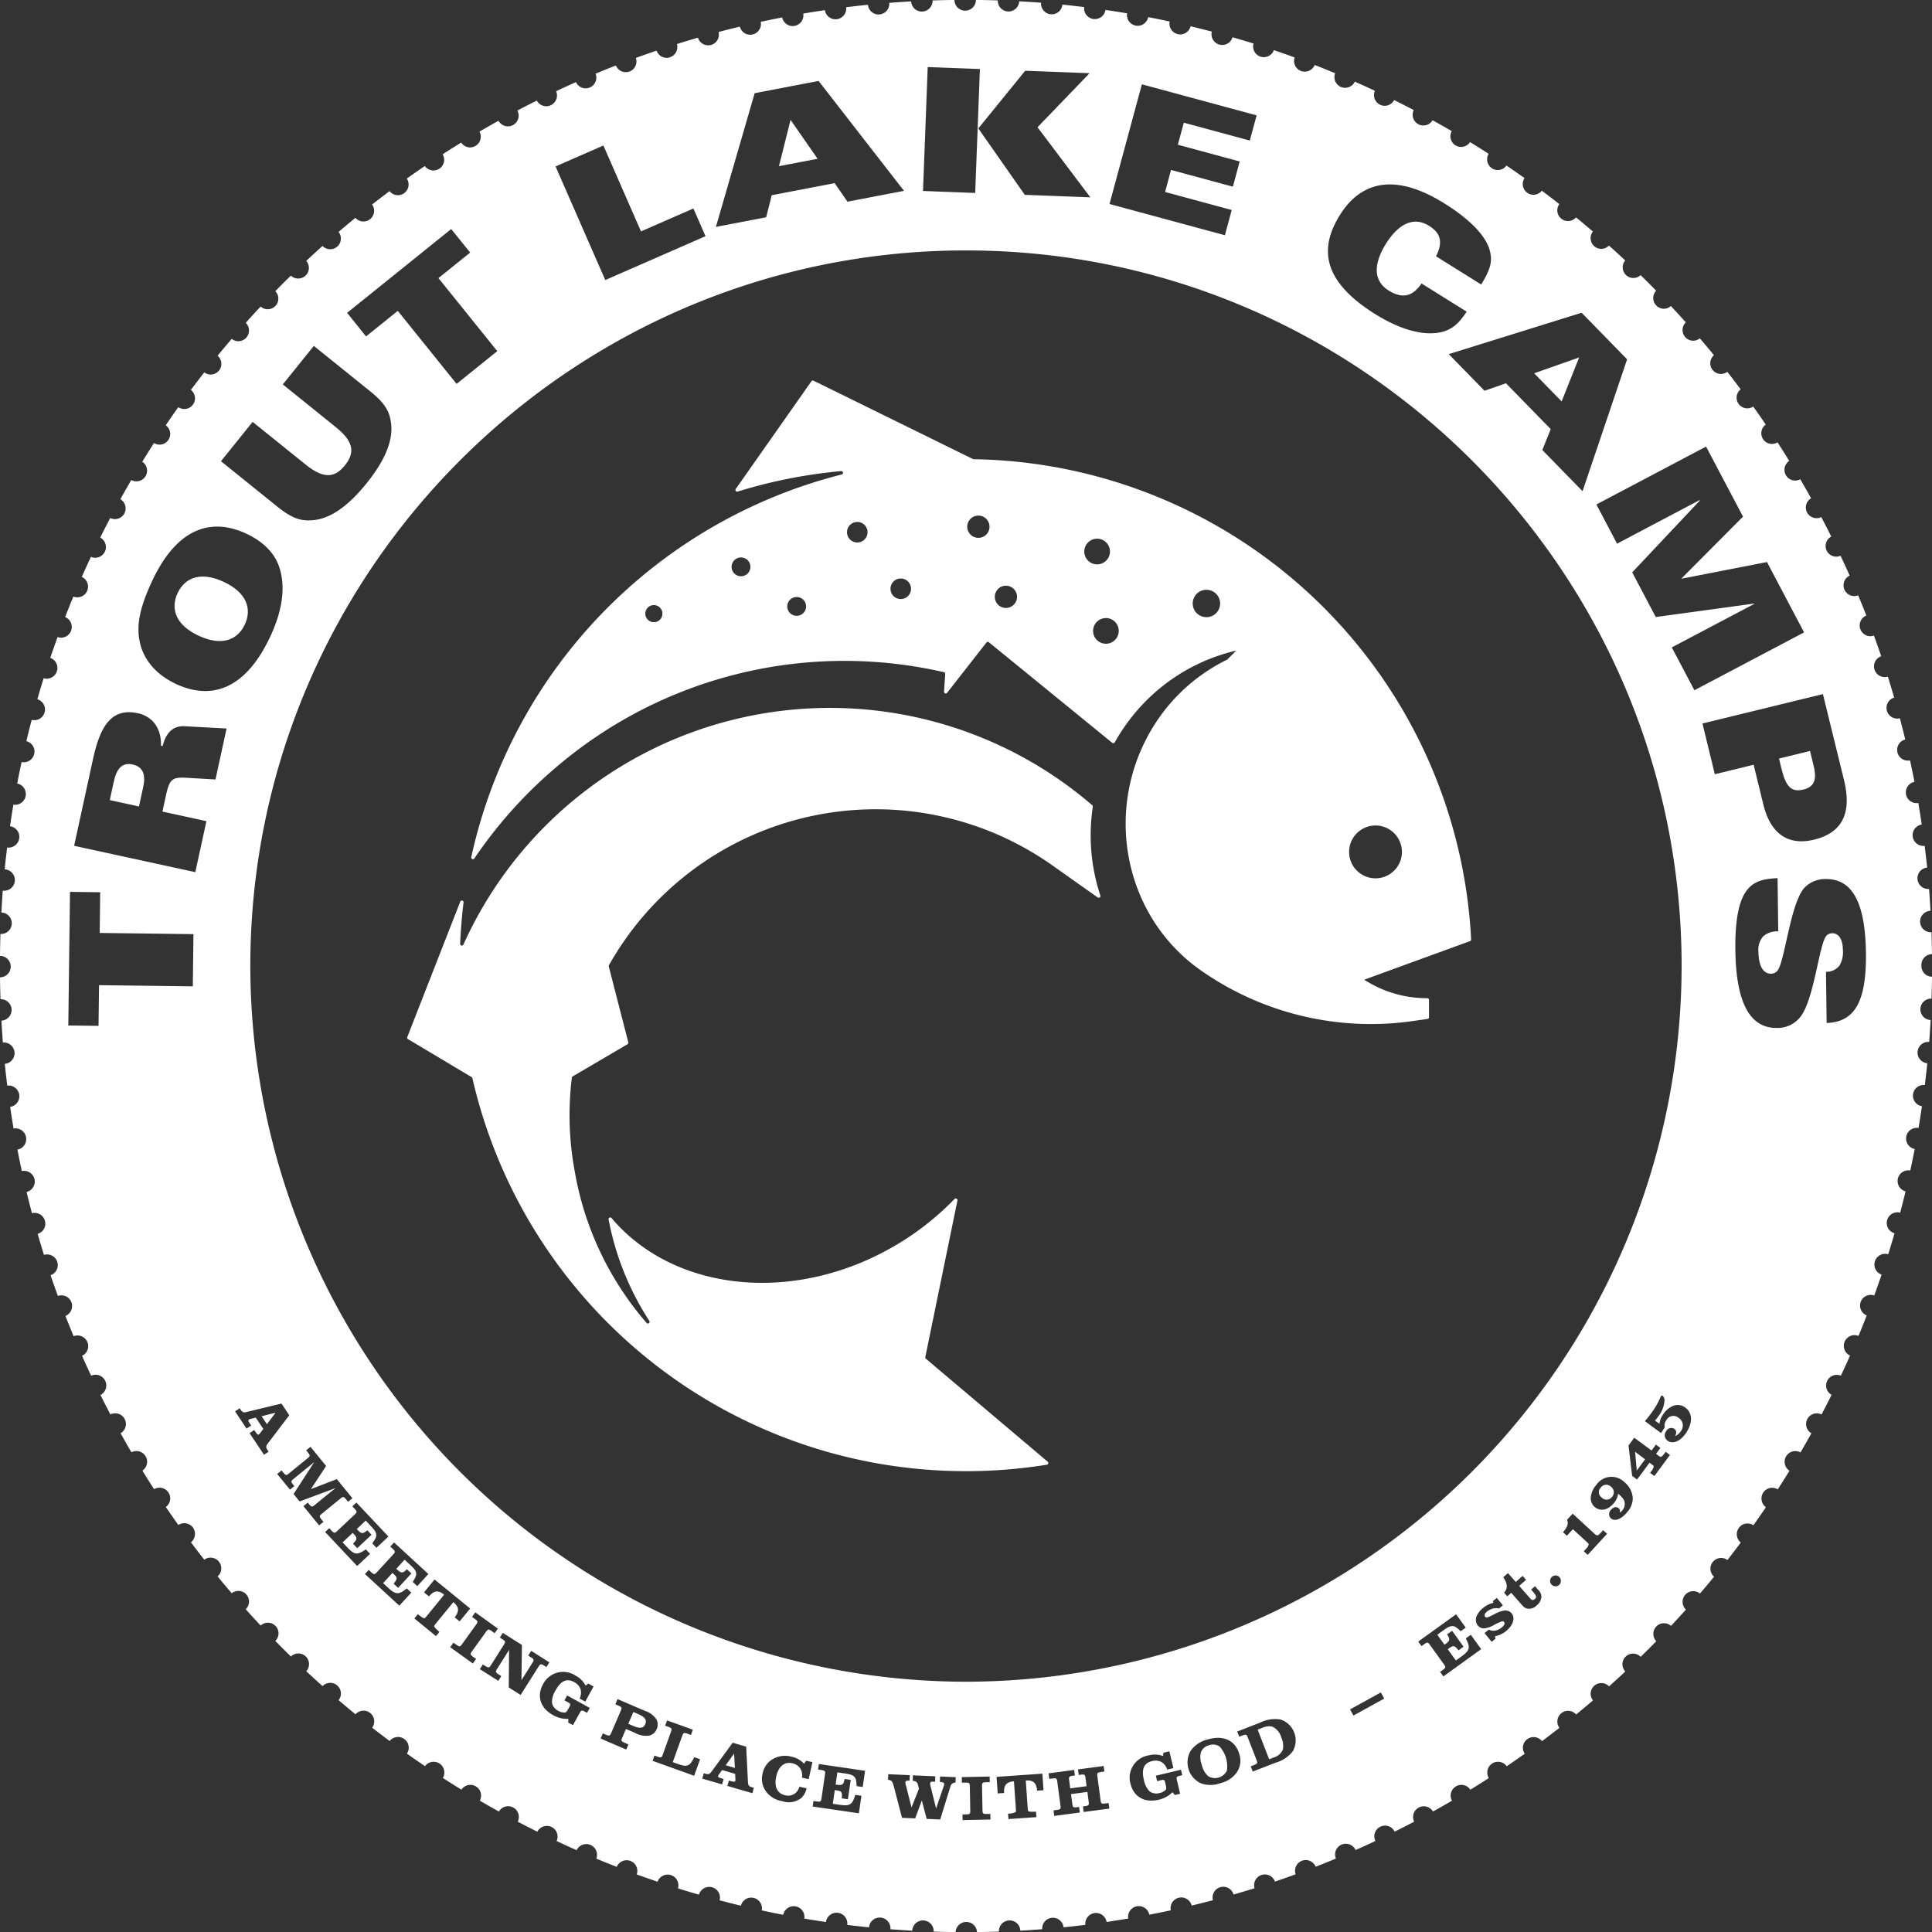 <svg xmlns="http://www.w3.org/2000/svg" width="352.036" height="352.039" viewBox="0 0 352.036 352.039">
  <rect x="0" y="0" width="352.036" height="352.039" fill="#333333" stroke="none"/>
  <g id="Group_138" data-name="Group 138" transform="translate(-198 -287.999)">
    <path id="Path_1007" data-name="Path 1007" d="M401.33,378.99c1.824-.443,2.544-1.586,1.9-4.233l-.681-2.8-5.655,1.38.461,1.886c.8,3.282,1.819,4.29,3.977,3.763" transform="translate(125.262 52.879)" fill="#fff"/>
    <path id="Path_1008" data-name="Path 1008" d="M226.484,353.43c-4.2-1.959-7.09-.789-8.415,2.047s-.362,5.807,3.835,7.764,7.091.79,8.415-2.045.363-5.807-3.835-7.766" transform="translate(12.29 40.597)" fill="#fff"/>
    <path id="Path_1009" data-name="Path 1009" d="M214.439,373.5c-1.957-.425-2.935.835-3.427,3.1l-.74,3.395,5.321,1.159.773-3.548c.43-1.988.152-3.649-1.926-4.1" transform="translate(7.729 53.794)" fill="#fff"/>
    <path id="Path_1010" data-name="Path 1010" d="M377.72,327.959l-8.2,2.89,5.006,5.128Z" transform="translate(108.023 25.167)" fill="#fff"/>
    <path id="Path_1011" data-name="Path 1011" d="M269.958,479.741l-.789-.337-.927,2.153.787.341c1.349.58,1.969.5,2.308-.285s-.033-1.292-1.379-1.871" transform="translate(44.238 120.546)" fill="#fff"/>
    <path id="Path_1012" data-name="Path 1012" d="M279.134,486.181l1.678.488-.143-2.621Z" transform="translate(51.098 123.471)" fill="#fff"/>
    <path id="Path_1013" data-name="Path 1013" d="M381.115,453.734l1.513-2.049-1.827-1.379Z" transform="translate(115.127 102.221)" fill="#fff"/>
    <path id="Path_1014" data-name="Path 1014" d="M377.11,454.5a1.17,1.17,0,0,0,.145,1.8,1.227,1.227,0,0,0,1.894-.088,1.265,1.265,0,0,0-.176-1.86,1.23,1.23,0,0,0-1.863.143" transform="translate(112.578 104.548)" fill="#fff"/>
    <path id="Path_1015" data-name="Path 1015" d="M227.248,446.583l.97,1.454,1.578-2.1Z" transform="translate(18.42 99.471)" fill="#fff"/>
    <path id="Path_1016" data-name="Path 1016" d="M335.691,483.39a2.091,2.091,0,0,0-1.907-.218,2.065,2.065,0,0,0-1.462,1.244,3.625,3.625,0,0,0,.15,2.311,3.673,3.673,0,0,0,1.193,2.1,2.415,2.415,0,0,0,3.369-1.025,5.307,5.307,0,0,0-1.343-4.415" transform="translate(84.515 122.839)" fill="#fff"/>
    <path id="Path_1017" data-name="Path 1017" d="M341.252,481.058a2.94,2.94,0,0,0-1.866.256l-.777.3,2.091,5.4.833-.326a2.591,2.591,0,0,0,1.664-1.424,3.7,3.7,0,0,0-.282-2.218,3.011,3.011,0,0,0-1.662-1.987" transform="translate(88.555 121.548)" fill="#fff"/>
    <path id="Path_1018" data-name="Path 1018" d="M549.95,469.966q.064-1.988.086-3.993a1.952,1.952,0,0,1-1.931-1.953v-.21a1.951,1.951,0,0,1,1.926-1.953q-.022-2-.091-3.993h-.064a1.95,1.95,0,0,1-.111-3.9q-.113-2-.266-3.991a.869.869,0,0,1-.158.01A1.952,1.952,0,0,1,547.4,448.2a1.932,1.932,0,0,1,1.754-2.111c-.135-1.327-.29-2.648-.453-3.964a1.994,1.994,0,0,1-.248.01,1.957,1.957,0,0,1-.285-3.892c-.194-1.32-.406-2.631-.631-3.941a1.523,1.523,0,0,1-.319.036,1.956,1.956,0,0,1-.38-3.874q-.381-1.963-.8-3.908a2.338,2.338,0,0,1-.4.037,1.952,1.952,0,0,1-.476-3.845q-.467-1.943-.978-3.871a2.45,2.45,0,0,1-.474.06,1.955,1.955,0,0,1-.569-3.828q-.555-1.922-1.149-3.82a2.05,2.05,0,0,1-.564.085,1.954,1.954,0,0,1-.647-3.8q-.641-1.892-1.328-3.765a2.026,2.026,0,0,1-.645.117,1.96,1.96,0,0,1-.738-3.771q-.721-1.851-1.49-3.682a2.028,2.028,0,0,1-.706.138,1.957,1.957,0,0,1-.838-3.726q-.809-1.819-1.657-3.618a1.947,1.947,0,0,1-1.7-3.5q-.89-1.785-1.817-3.546a2.011,2.011,0,0,1-.862.2,1.976,1.976,0,0,1-1.721-1.03,1.949,1.949,0,0,1,.73-2.6q-.973-1.746-1.979-3.468a2.021,2.021,0,0,1-.931.243,1.958,1.958,0,0,1-1.076-3.586q-1.049-1.7-2.132-3.379a1.916,1.916,0,0,1-.993.287,1.945,1.945,0,0,1-1.152-3.527q-1.127-1.66-2.288-3.291a1.871,1.871,0,0,1-1.071.336,1.944,1.944,0,0,1-1.214-3.47q-1.2-1.609-2.438-3.188a1.912,1.912,0,0,1-1.131.386,1.946,1.946,0,0,1-1.3-3.416q-1.266-1.55-2.57-3.067a2.024,2.024,0,0,1-1.206.434,1.95,1.95,0,0,1-1.351-3.351q-1.342-1.5-2.719-2.969a1.944,1.944,0,0,1-1.263.491,1.97,1.97,0,0,1-1.408-.6,1.946,1.946,0,0,1-.01-2.687q-1.4-1.433-2.837-2.836a1.941,1.941,0,0,1-2.8-2.679q-1.469-1.371-2.966-2.709a1.949,1.949,0,0,1-2.691.114h.013a1.948,1.948,0,0,1-.248-2.673q-1.523-1.305-3.08-2.578a1.939,1.939,0,0,1-1.455.673,1.916,1.916,0,0,1-1.216-.43,1.948,1.948,0,0,1-.365-2.666c-1.056-.826-2.117-1.636-3.193-2.438a1.942,1.942,0,0,1-2.66.372,1.955,1.955,0,0,1-.486-2.665q-1.633-1.161-3.292-2.285a1.962,1.962,0,0,1-1.581.815,1.9,1.9,0,0,1-1.069-.324,1.965,1.965,0,0,1-.6-2.639q-1.682-1.083-3.393-2.133a1.946,1.946,0,0,1-1.628.885,2.005,2.005,0,0,1-1-.272,1.955,1.955,0,0,1-.7-2.608q-1.731-1.012-3.491-1.983a1.964,1.964,0,0,1-1.687.952,1.869,1.869,0,0,1-.926-.233,1.963,1.963,0,0,1-.825-2.572c-1.183-.623-2.375-1.227-3.574-1.825a1.938,1.938,0,0,1-1.716,1.045,1.953,1.953,0,0,1-1.785-2.735q-1.824-.853-3.662-1.666a1.941,1.941,0,0,1-2.521.971h-.011a1.967,1.967,0,0,1-1.051-2.508q-1.851-.768-3.726-1.5a1.949,1.949,0,0,1-1.8,1.214,2.08,2.08,0,0,1-.691-.117,1.956,1.956,0,0,1-1.16-2.469q-1.887-.689-3.794-1.33a1.947,1.947,0,0,1-3.7-1.206q-1.907-.594-3.832-1.144a1.92,1.92,0,0,1-2.393,1.325v.013a1.965,1.965,0,0,1-1.377-2.371q-1.924-.5-3.867-.968a1.958,1.958,0,0,1-1.9,1.486,1.619,1.619,0,0,1-.43-.052,1.952,1.952,0,0,1-1.477-2.3q-1.953-.421-3.921-.8a1.954,1.954,0,0,1-1.917,1.583,1.5,1.5,0,0,1-.341-.041,1.944,1.944,0,0,1-1.579-2.231q-1.966-.333-3.946-.621a1.958,1.958,0,0,1-1.931,1.666,1.852,1.852,0,0,1-.262-.013,1.962,1.962,0,0,1-1.684-2.176c-1.32-.161-2.642-.313-3.97-.445a1.944,1.944,0,0,1-1.936,1.763h-.169a1.972,1.972,0,0,1-1.786-2.111q-1.983-.152-3.98-.256a1.953,1.953,0,0,1-1.941,1.855h-.09a1.957,1.957,0,0,1-1.866-2.018q-1.987-.066-3.993-.085a1.953,1.953,0,0,1-3.907,0q-2,.022-3.993.09a1.955,1.955,0,0,1-1.863,2.023h-.093a1.94,1.94,0,0,1-1.939-1.848q-2,.113-3.993.264a1.942,1.942,0,0,1-1.775,2.106c-.052,0-.117.013-.17.013a1.944,1.944,0,0,1-1.938-1.772c-1.327.135-2.648.288-3.967.451a1.964,1.964,0,0,1-1.685,2.179,1.538,1.538,0,0,1-.259.015,1.95,1.95,0,0,1-1.933-1.664q-1.98.293-3.946.629a1.933,1.933,0,0,1-1.579,2.233,1.506,1.506,0,0,1-.342.041,1.951,1.951,0,0,1-1.912-1.574q-1.963.379-3.911.8a1.96,1.96,0,0,1-1.478,2.3,1.847,1.847,0,0,1-.443.052,1.952,1.952,0,0,1-1.882-1.48q-1.953.469-3.885.981a1.951,1.951,0,0,1-1.364,2.363,2.38,2.38,0,0,1-.522.065,1.956,1.956,0,0,1-1.869-1.389q-1.924.553-3.83,1.152a1.975,1.975,0,0,1-1.863,2.518,1.964,1.964,0,0,1-1.845-1.314q-1.895.645-3.773,1.333a1.961,1.961,0,0,1-1.151,2.472,2.19,2.19,0,0,1-.693.116,1.933,1.933,0,0,1-1.794-1.213c-1.242.484-2.471.981-3.7,1.495a1.961,1.961,0,0,1-1.041,2.511,2.136,2.136,0,0,1-.769.155,1.938,1.938,0,0,1-1.765-1.129q-1.824.807-3.621,1.658a1.949,1.949,0,0,1-.939,2.534,1.767,1.767,0,0,1-.847.2,1.973,1.973,0,0,1-1.729-1.03c-1.188.59-2.37,1.2-3.543,1.814A1.949,1.949,0,0,1,288.838,310q-1.748.971-3.47,1.977a1.956,1.956,0,0,1-1.7,2.883,1.951,1.951,0,0,1-1.63-.883q-1.7,1.046-3.382,2.13a1.948,1.948,0,0,1-.6,2.629,1.911,1.911,0,0,1-1.068.324,1.947,1.947,0,0,1-1.583-.805q-1.653,1.122-3.278,2.277a1.967,1.967,0,0,1-.473,2.661,2.016,2.016,0,0,1-1.149.378,1.958,1.958,0,0,1-1.527-.74q-1.6,1.2-3.18,2.43a1.956,1.956,0,0,1-.354,2.666,1.984,1.984,0,0,1-1.224.43,1.936,1.936,0,0,1-1.46-.665q-1.55,1.266-3.072,2.572a1.933,1.933,0,0,1-.241,2.67,1.942,1.942,0,0,1-2.678-.114q-1.5,1.34-2.961,2.712a1.959,1.959,0,0,1-.111,2.671,1.99,1.99,0,0,1-1.358.548,1.95,1.95,0,0,1-1.338-.53q-1.435,1.4-2.836,2.834a1.937,1.937,0,0,1-2.674,2.8q-1.376,1.467-2.715,2.966a1.944,1.944,0,0,1,.111,2.689,1.966,1.966,0,0,1-1.475.663,1.9,1.9,0,0,1-1.191-.432q-1.305,1.526-2.573,3.079a1.943,1.943,0,0,1-2.427,3.033c-.823,1.056-1.64,2.12-2.44,3.194a1.944,1.944,0,0,1-2.291,3.139q-1.164,1.635-2.287,3.3a1.951,1.951,0,0,1-1.146,3.533,2,2,0,0,1-1-.287q-1.085,1.684-2.138,3.4a1.947,1.947,0,0,1-1.074,3.576,2,2,0,0,1-.924-.241q-1.012,1.731-1.985,3.493a1.945,1.945,0,0,1,.719,2.6h.011a1.984,1.984,0,0,1-1.732,1.03,1.946,1.946,0,0,1-.846-.205q-.934,1.775-1.825,3.571a1.952,1.952,0,0,1-.914,3.675,1.826,1.826,0,0,1-.779-.169q-.856,1.819-1.669,3.657a1.95,1.95,0,0,1-1.535,3.584q-.77,1.853-1.5,3.727a1.957,1.957,0,0,1-.75,3.766,2.028,2.028,0,0,1-.626-.116c-.455,1.255-.9,2.516-1.328,3.786a1.957,1.957,0,0,1-.655,3.8,2.42,2.42,0,0,1-.554-.085c-.4,1.271-.777,2.547-1.147,3.83a1.949,1.949,0,0,1-.552,3.817,2.294,2.294,0,0,1-.478-.059q-.509,1.931-.973,3.879a1.953,1.953,0,0,1-.466,3.848,1.735,1.735,0,0,1-.4-.047q-.423,1.948-.8,3.918a1.956,1.956,0,0,1-.386,3.874,1.423,1.423,0,0,1-.308-.036q-.332,1.966-.619,3.941a1.959,1.959,0,0,1-.3,3.9,1.555,1.555,0,0,1-.228-.013q-.242,1.978-.447,3.967a1.952,1.952,0,0,1-.186,3.9.739.739,0,0,1-.158-.013c-.1,1.327-.186,2.66-.259,3.993a1.95,1.95,0,0,1-.1,3.9h-.064q-.064,1.99-.082,3.991a1.954,1.954,0,0,1,0,3.908q.022,2,.091,3.995a1.951,1.951,0,0,1,2.021,1.863,1.973,1.973,0,0,1-1.851,2.042q.112,2,.264,3.982a1.95,1.95,0,0,1,.347,3.885c.134,1.327.287,2.647.451,3.964a1.959,1.959,0,0,1,.528,3.882c.192,1.317.4,2.63.626,3.941a1.952,1.952,0,0,1,.7,3.841q.381,1.963.8,3.916a1.949,1.949,0,0,1,.867,3.8q.469,1.948.98,3.879a1.95,1.95,0,0,1,2.363,1.361v.015a1.951,1.951,0,0,1-1.328,2.383c.373,1.281.751,2.559,1.152,3.828a1.95,1.95,0,0,1,1.206,3.708c.429,1.265.875,2.52,1.33,3.773a1.943,1.943,0,0,1,2.466,1.146,1.975,1.975,0,0,1-1.085,2.507q.724,1.851,1.488,3.682a1.954,1.954,0,0,1,2.5,1.053,1.932,1.932,0,0,1-.968,2.52q.812,1.831,1.658,3.631a1.95,1.95,0,0,1,1.7,3.509q.887,1.785,1.816,3.545a1.948,1.948,0,0,1,1.851,3.426q.968,1.748,1.974,3.468a1.952,1.952,0,0,1,2,3.346q1.044,1.7,2.127,3.379a1.947,1.947,0,0,1,2.143,3.246c.751,1.1,1.508,2.2,2.28,3.281a1.958,1.958,0,0,1,2.666.474,1.979,1.979,0,0,1-.367,2.678q1.193,1.6,2.422,3.168a1.951,1.951,0,0,1,2.435,3.044q1.266,1.55,2.569,3.072a1.937,1.937,0,0,1,2.551,2.911q1.342,1.5,2.722,2.974a1.936,1.936,0,0,1,2.674,2.8q1.4,1.44,2.842,2.846a1.937,1.937,0,0,1,2.8,2.675q1.467,1.374,2.966,2.715a1.952,1.952,0,0,1,2.689-.111h-.013a1.933,1.933,0,0,1,.243,2.668q1.528,1.308,3.085,2.582a1.932,1.932,0,0,1,2.671-.243,1.952,1.952,0,0,1,.365,2.673q1.574,1.232,3.18,2.432a1.955,1.955,0,0,1,2.675-.359,1.935,1.935,0,0,1,.471,2.653c1.09.777,2.19,1.537,3.3,2.29a1.95,1.95,0,0,1,3.25,2.148q1.682,1.088,3.388,2.135a1.951,1.951,0,0,1,3.346,2q1.726,1.01,3.48,1.98a1.95,1.95,0,0,1,3.429,1.853q1.777.931,3.577,1.829a1.951,1.951,0,0,1,3.511,1.7q1.814.853,3.647,1.662a1.952,1.952,0,0,1,3.584,1.54q1.851.77,3.721,1.5a1.952,1.952,0,0,1,3.651,1.377q1.885.685,3.788,1.333a1.957,1.957,0,0,1,3.721,1.209q1.9.6,3.825,1.146a1.951,1.951,0,0,1,3.762,1.035q1.931.506,3.879.973a1.949,1.949,0,0,1,3.8.862q1.953.423,3.916.8a1.952,1.952,0,0,1,3.841.694q1.961.333,3.939.623a1.958,1.958,0,0,1,3.881.526q1.978.242,3.967.445a1.955,1.955,0,0,1,3.9.347c1.323.1,2.652.186,3.98.259a1.95,1.95,0,0,1,3.9.168q1.99.066,3.995.086a1.953,1.953,0,0,1,3.9,0q2-.022,3.995-.085a1.95,1.95,0,0,1,3.9-.173c1.335-.075,2.666-.16,3.991-.264a1.95,1.95,0,0,1,3.884-.345q1.995-.2,3.978-.45a1.953,1.953,0,0,1,3.869-.526q1.978-.288,3.941-.628a1.952,1.952,0,0,1,3.841-.694q1.965-.381,3.916-.8a1.949,1.949,0,0,1,3.8-.865c1.3-.311,2.59-.634,3.877-.976a1.951,1.951,0,0,1,3.762-1.035c1.279-.372,2.559-.753,3.825-1.151a1.952,1.952,0,0,1,3.711-1.208q1.9-.641,3.77-1.325a1.952,1.952,0,0,1,3.651-1.379q1.855-.726,3.688-1.488A1.952,1.952,0,0,1,445,625.1q1.819-.8,3.618-1.651a1.948,1.948,0,0,1,3.506-1.7q1.79-.887,3.556-1.819a1.948,1.948,0,0,1,3.426-1.848q1.746-.971,3.467-1.974a1.939,1.939,0,0,1,.714-2.6h-.011a1.944,1.944,0,0,1,2.637.6q1.7-1.044,3.374-2.124a1.955,1.955,0,0,1,3.26-2.153q1.655-1.122,3.282-2.278a1.944,1.944,0,0,1,3.139-2.29q1.6-1.2,3.177-2.425a1.951,1.951,0,0,1,3.046-2.433q1.548-1.269,3.071-2.57a1.946,1.946,0,0,1,2.926-2.56q1.5-1.337,2.963-2.707a1.936,1.936,0,0,1,2.8-2.674q1.44-1.406,2.846-2.841a1.941,1.941,0,0,1,2.683-2.8q1.374-1.469,2.719-2.968a1.941,1.941,0,0,1,2.555-2.919q1.3-1.521,2.572-3.072a1.95,1.95,0,0,1,2.437-3.04q1.232-1.579,2.433-3.181a1.954,1.954,0,0,1,2.3-3.154q1.159-1.628,2.283-3.287a1.951,1.951,0,0,1,2.15-3.253q1.09-1.68,2.14-3.392a1.946,1.946,0,0,1,2-3.336q1.017-1.736,1.99-3.493a1.947,1.947,0,0,1,1.85-3.424q.936-1.777,1.829-3.573a1.948,1.948,0,0,1,1.695-3.5c.57-1.211,1.128-2.433,1.671-3.657a1.951,1.951,0,0,1,1.54-3.584q.77-1.853,1.5-3.726a1.946,1.946,0,0,1,1.372-3.641q.689-1.887,1.336-3.8a1.949,1.949,0,0,1,1.206-3.706q.6-1.9,1.147-3.827a1.951,1.951,0,0,1,1.035-3.762q.511-1.929.975-3.876a1.95,1.95,0,0,1,.865-3.8q.423-1.951.8-3.918a1.951,1.951,0,0,1,.7-3.838q.335-1.97.624-3.954a1.953,1.953,0,0,1,.526-3.869q.244-1.978.448-3.964a1.95,1.95,0,0,1,.346-3.885c.1-1.327.187-2.657.262-3.991a1.95,1.95,0,0,1,.17-3.9M486.194,344.985l8.288,8.486L486.36,377.5l-7.326-7.5,1.529-3.81-8.155-8.354L468.5,359.2l-6.516-6.674Zm-44.052-17.793c2.833-4.539,8.34-8.811,19.065-2.115,4.8,3,7.587,5.991,8.265,8.627.482,1.889.152,3.305-1.579,6.136l-8.229-5.139c1.263-2.5.918-4.187-1.261-5.546-3.133-1.956-5.885.09-7.874,3.274s-2.617,6.557.513,8.512c2.443,1.526,4.353,1.131,5.973-1.289l8.229,5.139c-1.129,1.69-2.36,3.248-4.741,3.753-3.442.728-7.776-.722-11.891-3.291-9.609-6-10.3-11.93-6.47-18.061M406.068,303.36l20.907,5.657-1.244,4.591-12.026-3.255-1.085,4.019,11.27,3.049-1.245,4.591-11.268-3.046-1.085,4.014,12.145,3.287-1.245,4.594-21.024-5.691Zm-21.262-2.469,11.73.447-9.487,9.849,9.627,12.769-11.945-.455-8.467-12.1Zm-17.763-.675,9.508.362-.859,22.579-9.507-.362Zm-31.535,4.766,11.651-2.234,15.563,20.027-10.3,1.972-2.336-3.377-11.466,2.2-1.014,4.019-9.159,1.754Zm-27.56,9.529,6.848,15.656,9.549-4.177,2.208,5.046-18.264,7.991-9.057-20.7Zm-27.733,15.222,3.454,4.288-5.776,4.653,10.718,13.307-7.411,5.967-10.718-13.306L264.7,349.3,261.251,345Zm-36.181,35.14,9.652,7.773c3.364,2.709,5.355,2.384,7.16.14s1.7-4.255-1.664-6.963l-9.65-7.777,5.652-7.02,10.286,8.286c2.779,2.238,3.517,3.718,3.789,5.823.419,3.273-1.275,6.969-4.475,10.942s-6.451,6.417-9.738,6.705c-2.117.184-3.719-.222-6.5-2.459l-10.284-8.286Zm-10.9,102.852-17.087-.217-.093,7.416-5.51-.068.311-24.348,5.5.07-.091,7.417,17.085.217Zm4.128-37.694-5.09-.3c-2.816-.166-3.269.153-3.962,3.331l-.613,2.815,8.014,1.745-2.024,9.293-22.081-4.8,3.423-15.721c1.312-6.022,3.317-9.492,8.209-8.428,2.9.632,4.3,3.051,4.189,5.91l.308.067c.526-2.129,1.677-3.737,3.99-3.617l7.66.417Zm-7.178-17.4c-3.97-1.855-6.092-4.78-6.667-7.914-.476-2.6-.176-5.538,2.287-10.815,4.674-10.01,11.045-11.524,17.172-8.664,3.146,1.468,5.163,3.584,5.988,6.04,1.094,3.206.857,7.412-1.607,12.686-4.674,10.012-11.045,11.528-17.172,8.667m16.626,139.52.243.364-.848.565-2.632-3.946.851-.566.2.3c.319.478.489.606.657.5a.931.931,0,0,0,.179-.194l.619-.808-1.374-2.057-.919.23a.9.9,0,0,0-.328.122c-.166.111-.129.267.171.719l.238.36-.846.567-2.091-3.134.847-.569.168.256c.334.5.522.57,1.19.4l6.252-1.514,1.42,2.127-3.9,5.137c-.359.478-.378.719-.1,1.138m9.435,13.791-2.855-3.5.79-.645.173.207c.487.6.6.629,1.074.243l3.8-3.09-6.531,2.428-1.1-1.348,3.763-5.823-3.8,3.093c-.473.388-.466.5.007,1.085l.163.2-.789.644-2.329-2.854.792-.645.282.347c.466.57.58.6,1.053.214l3.431-2.8c.474-.386.468-.5,0-1.076l-.284-.346.792-.644,2.846,3.491-2.769,4.215,4.72-1.82L262.216,561l-.79.645-.295-.363c-.491-.6-.6-.629-1.077-.243l-3.431,2.8c-.473.388-.469.5.021,1.1l.3.363Zm6.935,7.409-5.833-6.195.742-.7.354.378c.525.552.639.574,1.084.155l3.22-3.033c.447-.419.432-.536-.09-1.094l-.357-.375.742-.7,5.835,6.192-2.177,2.054-.771-.821c.641-.878.781-1.188.72-1.63s-.267-.766-1.107-1.654l-.8-.854-1.635,1.54.163.171c.693.733.973.742,1.759.051l.773.82-2.6,2.446-.773-.818c.805-.857.812-1.04.1-1.8l-.163-.169-1.838,1.729.83.88c1.335,1.418,1.84,1.475,3.4.391l.774.82Zm10.731,1.219c-.077-.435-.323-.742-1.221-1.566l-.864-.8-1.519,1.651.174.16c.742.683,1.024.673,1.757-.073l.831.763-2.417,2.627-.83-.764c.743-.914.738-1.094-.034-1.8l-.171-.16-1.71,1.86.89.82c1.434,1.317,1.943,1.338,3.423.147l.828.763-2.184,2.376-6.262-5.763.689-.748.38.347c.562.518.68.528,1.094.08l2.994-3.256c.414-.45.393-.564-.169-1.081l-.378-.35.689-.75,6.26,5.758-2.024,2.2-.83-.763c.577-.921.7-1.244.6-1.68m3.735,9.107c-.38.464-.437.552-.416.676.036.181.3.453.945,1l-.631.771L273.5,582.9l.627-.771c.636.5,1,.738,1.177.729.117.007.192-.068.572-.533l3.054-3.749c-1.048-.869-1.84-.787-2.764.308l-.9-.735,1.915-2.347,6.483,5.289-1.913,2.345-.9-.733c.878-1.134.807-1.92-.248-2.764Zm6.756,6.28.456.328-.595.828-4.122-2.969.595-.828.456.331c.629.453.746.451,1.1-.046l2.586-3.592c.357-.5.321-.6-.308-1.059l-.456-.328.595-.828,4.125,2.969-.6.828-.456-.331c-.621-.447-.738-.445-1.092.052l-2.588,3.592c-.355.494-.321.606.3,1.053m11.847,1.71-3.274,5.178-2.163-1.366.065-6.845-2.2,3.48c-.324.517-.282.627.342,1.02l.435.277-.544.862-3.361-2.125.544-.864.406.258c.626.394.743.386,1.069-.129l2.366-3.74c.326-.517.285-.626-.341-1.022l-.406-.258.544-.86,3.481,2.2-.086,6.418,2.014-3.183c.326-.518.285-.626-.341-1.022l-.437-.277.546-.862,3.312,2.1-.546.862-.355-.227c-.627-.394-.742-.386-1.069.129m8.5,6.39-1.017-.561a2.475,2.475,0,0,0,.156-1.723,2.373,2.373,0,0,0-1.183-1.284c-1.314-.722-2.406-.227-3.374,1.532a4.007,4.007,0,0,0-.644,2.231,2.027,2.027,0,0,0,1.113,1.462,2.154,2.154,0,0,0,1.266.332c.184-.046.337-.2.531-.551l.264-.484c.262-.474.228-.557-.295-.848l-.608-.334.492-.893,4.122,2.272-.492.89-.442-.241c-.443-.244-.634-.215-.825.135l-1.3,2.352-.862-.473.023-.673a5.059,5.059,0,0,1-2.779-.673c-2.314-1.276-3.035-3.465-1.845-5.626a4.117,4.117,0,0,1,5.906-1.6,4.386,4.386,0,0,1,1.873,1.85l.456-.39.976.538Zm9.026,5.677-1.607-.693-.683,1.587c-.241.559-.183.662.52.963l.614.264-.4.937-4.666-2.01.4-.937.474.205c.7.3.815.274,1.056-.287l1.75-4.065c.236-.553.178-.652-.523-.953l-.474-.2.407-.947,4.873,2.094a4.131,4.131,0,0,1,2.194,1.583,2.008,2.008,0,0,1,.054,1.8,1.924,1.924,0,0,1-1.4,1.183,4.152,4.152,0,0,1-2.586-.523m10.817,7.836-7.585-2.727.345-.957.484.174c.719.259.833.223,1.033-.337l1.5-4.179c.205-.574.142-.673-.577-.929l-.486-.176.344-.96,4.7,1.69-.344.96-.552-.2c-.717-.254-.83-.222-1.035.355l-1.728,4.8.7.249c1.237.442,1.641.5,2.088.3.4-.181.671-.522,1.131-1.454l1.059.383Zm10.6,3.173-4.554-1.325.285-.978.35.1c.551.158.763.147.817-.044a.87.87,0,0,0,.016-.267l-.046-1.015-2.378-.689-.554.769a.857.857,0,0,0-.173.3c-.057.192.075.293.592.442l.417.122-.285.978-3.617-1.051.285-.979.293.086c.572.168.764.1,1.17-.455l3.8-5.188,2.459.714.326,6.439c.036.6.174.8.657.934l.416.124Zm10.26-2.557-1.226-.277a2.282,2.282,0,0,0-.274-1.623,2.256,2.256,0,0,0-1.485-1c-1.431-.319-2.508.57-2.919,2.4-.417,1.86.168,3.108,1.623,3.436a2.06,2.06,0,0,0,1.71-.279,2.178,2.178,0,0,0,.878-1.283l1.317.295a3.449,3.449,0,0,1-.916,1.718,3.632,3.632,0,0,1-3.5.623,4.58,4.58,0,0,1-2.963-1.745,3.893,3.893,0,0,1-.629-3.3,3.854,3.854,0,0,1,1.933-2.673,4.453,4.453,0,0,1,3.3-.39,4.143,4.143,0,0,1,2.308,1.288l.388-.548,1.147.256Zm9.852,1.429-1.115-.161c-.042-1.087-.124-1.418-.447-1.729s-.685-.432-1.892-.609l-1.162-.169-.323,2.22.231.034c1,.145,1.224-.024,1.411-1.051l1.115.161-.518,3.533-1.115-.165c.1-1.173-.008-1.32-1.041-1.47l-.233-.036-.363,2.5,1.195.174c1.926.284,2.358.011,2.909-1.8l1.115.163-.466,3.193-8.419-1.232.148-1.009.512.075c.755.111.857.054.947-.549l.641-4.379c.088-.6,0-.688-.75-.8l-.512-.073.147-1.01,8.419,1.232Zm16.906-.794c-.552.011-.81.235-.976.861l-1.812,5.853-2.463-.111-.883-3.361-1.214,3.268-2.4-.1-1.457-5.6c-.271-1.048-.394-1.195-1.092-1.354l.044-.994,3.929.173-.044,1c-.554-.024-.755.06-.764.284a2.12,2.12,0,0,0,.1.582l1.02,4.016,1.349-3.406c-.262-1.224-.363-1.356-1.134-1.447l.044-1,4.079.181-.044.994-.4-.018c-.341-.015-.5.083-.509.331a1.369,1.369,0,0,0,.044.344l1.048,4.216,1.389-4.074a1.238,1.238,0,0,0,.086-.362c.011-.256-.205-.373-.792-.4l.044-1,2.849.127Zm1.294,6.817-.021-1.017.564-.013c.774-.015.867-.086.854-.7l-.081-4.425c-.013-.613-.109-.68-.882-.665l-.564.01-.02-1.017,5.082-.1.016,1.019-.562.013c-.761.013-.854.086-.846.7l.086,4.423c.013.611.108.681.87.665l.564-.01.018,1.019Zm13.579-5.359c-.134-1.426-.722-1.949-2.068-1.845l.336,4.813c.042.6.06.7.161.777.147.108.526.129,1.371.08l.068,1-5.093.354-.07-.993a2.9,2.9,0,0,0,1.358-.272c.091-.077.095-.183.054-.777l-.337-4.829c-1.359.085-1.881.688-1.8,2.117l-1.162.082-.209-3.02,8.346-.582.212,3.02Zm8.483,3.887-.134-1.012.266-.036c.779-.106.864-.189.784-.781l-.246-1.827-2.978.4.243,1.827c.08.593.183.652.963.548l.267-.036.137,1.012-4.664.623-.137-1.01.512-.068c.758-.1.839-.183.763-.777l-.588-4.4c-.083-.6-.183-.662-.939-.559l-.513.067-.135-1.01,4.664-.624.137,1.012-.269.036c-.779.1-.862.184-.784.79l.205,1.526,2.978-.4-.2-1.522c-.082-.608-.183-.665-.962-.561l-.269.036-.137-1.009,4.676-.626.135,1.012-.51.068c-.768.1-.854.186-.771.789l.588,4.4c.077.595.179.652.948.549l.51-.07.135,1.012Zm17.473-6.589c-.492.116-.613.267-.518.654l.619,2.616-.957.228-.437-.509a5.092,5.092,0,0,1-2.51,1.366c-2.569.609-4.576-.528-5.145-2.929a4.111,4.111,0,0,1,3.3-5.148,4.395,4.395,0,0,1,2.634.111l.077-.595,1.082-.261.727,3.062-1.129.267a2.479,2.479,0,0,0-1.038-1.382,2.406,2.406,0,0,0-1.739-.156c-1.464.347-1.936,1.451-1.473,3.4a4.038,4.038,0,0,0,1.023,2.086,2.033,2.033,0,0,0,1.807.331,2.138,2.138,0,0,0,1.16-.6c.108-.158.112-.378.023-.764l-.127-.539c-.125-.526-.209-.566-.79-.427l-.675.16-.235-.994,4.578-1.085.235.994Zm10.5-.727a5.1,5.1,0,0,1-3.02,2.058,5.168,5.168,0,0,1-3.7-.015,4.216,4.216,0,0,1-1.778-5.853,5.222,5.222,0,0,1,3.038-2.065c2.888-.877,5.069.088,5.823,2.572a3.8,3.8,0,0,1-.367,3.3m10.167-3.793a6.007,6.007,0,0,1-3.154,2.127l-4.179,1.618-.368-.95.492-.191c.733-.285.8-.383.575-.953l-1.6-4.125c-.222-.57-.336-.6-1.068-.319l-.492.191-.368-.949,4.18-1.618a6.039,6.039,0,0,1,3.763-.556,4.009,4.009,0,0,1,2.215,5.725m11.022-6.459-.616-1.118,5.611-3.093.616,1.12ZM461,593.467l-.6-.828.42-.3c.619-.447.654-.559.3-1.054l-2.588-3.592c-.357-.5-.474-.5-1.094-.052l-.417.3-.6-.826,6.9-4.971,1.747,2.428-.913.658c-.786-.751-1.077-.932-1.524-.931s-.792.165-1.783.88l-.952.684,1.31,1.822.192-.138c.816-.592.864-.87.28-1.737l.914-.658,2.084,2.9-.913.658c-.745-.914-.924-.942-1.772-.331l-.191.137,1.475,2.049.981-.707c1.579-1.139,1.7-1.631.834-3.321l.913-.657,1.886,2.617Zm11.42-8.257a4.589,4.589,0,0,1-2.021.937l.112.437-.707.577-1.3-1.591.781-.637a1.763,1.763,0,0,0,1.2.173,2.426,2.426,0,0,0,1.116-.528c.518-.424.67-.776.455-1.04a.363.363,0,0,0-.433-.086,8.447,8.447,0,0,0-1.42.658,4.842,4.842,0,0,1-1.636.59,1.453,1.453,0,0,1-1.3-.515,1.721,1.721,0,0,1-.233-1.643,3.826,3.826,0,0,1,1.245-1.573,4.224,4.224,0,0,1,1.835-.908l-.083-.324.711-.579,1.1,1.356-.707.577a2.181,2.181,0,0,0-1.2.026,3.411,3.411,0,0,0-.993.535c-.4.329-.536.681-.341.918.207.256.427.212,1.583-.383a5.741,5.741,0,0,1,1.669-.678,1.518,1.518,0,0,1,1.574.445c.712.872.3,2.187-1.009,3.256m5.592-4.692a1.921,1.921,0,0,1-1.71.595c-.432-.1-.631-.259-1.217-.927l-1.711-1.951-.724.632-.582-.662c.7-.784.644-1.685-.165-2.8l.874-.768,1.416,1.615,1.253-1.1.626.716-1.252,1.1,1.9,2.172c.218.245.287.31.394.359a.512.512,0,0,0,.549-.122c.368-.326.3-.623-.329-1.336l-.342-.39.706-.619.541.619a1.772,1.772,0,0,1,.624,1.263,2.137,2.137,0,0,1-.854,1.607m4.052-3.691a.989.989,0,1,1,.094-1.459,1.036,1.036,0,0,1-.094,1.459m-108.047,17.6a130.55,130.55,0,0,1-130.4-130.4c0-71.9,58.5-130.4,130.4-130.4s130.4,58.5,130.4,130.4a130.55,130.55,0,0,1-130.4,130.4m113.289-23.111-.716-.658.414-.448a1.7,1.7,0,0,0,.487-.812c-.011-.1-.073-.178-.461-.536l-2.417-2.223-1.1,1.193-.7-.644c.825-.966,1.015-1.574.735-2.274l1.019-1.107,3.894,3.584c.569.525.67.5,1.287-.171l.373-.406.717.66Zm7.152-7.738c-1.043,1.25-2.205,1.688-2.925,1.087a1.08,1.08,0,0,1,.026-1.57c.429-.513.978-.621,1.382-.28.235.194.287.407.191.8a2.633,2.633,0,0,0,.5-.419,1.8,1.8,0,0,0,.36-1.64c-.137-.406-.36-.686-1.141-1.4a3.34,3.34,0,0,1-.773,1.726,3.905,3.905,0,0,1-1.315,1.027,2.07,2.07,0,0,1-2.895-2.1,4.035,4.035,0,0,1,1.014-2.254,3.341,3.341,0,0,1,5.075-.531,4.149,4.149,0,0,1,1.561,2.909,3.865,3.865,0,0,1-1.064,2.645m5-6.628-.784-.577.225-.3a2.132,2.132,0,0,0,.44-.87c0-.1-.059-.158-.389-.4l-.378-.279L496.3,557.59l-.9-.662-.663-5.541,1.045-1.415,3.154,2.331.794-1.077.82.606-.794,1.077.565.419c.323.236.486.153.966-.5l.217-.292.782.577Zm5.844-7.958c-1.022,1.573-2.391,2.2-3.383,1.552a1.2,1.2,0,0,1-.308-1.77,1.033,1.033,0,0,1,1.449-.442c.432.282.491.711.176,1.345a2.482,2.482,0,0,0,1.048-.9,1.676,1.676,0,0,0-.486-2.485,1.441,1.441,0,0,0-2.164.487,1.607,1.607,0,0,0-.29,1.309l-.672,1.032-2.938-2.172a20.566,20.566,0,0,0,1.78-2.373,11.353,11.353,0,0,0,1.079-2.07l.051-.078c.09-.139.2-.179.326-.1a1.224,1.224,0,0,1,.323,1.035,5.328,5.328,0,0,1-.934,2.471,9.221,9.221,0,0,1-.8,1.01l.833.595a3.564,3.564,0,0,1,.616-1.656,4.135,4.135,0,0,1,1.76-1.573,2.245,2.245,0,0,1,2.233.207c1.385.9,1.5,2.727.3,4.575m1.451-135.223-4.119-7.805,15.032-7.931-.029-.055-17.923,2.45-4.293-8.136,12.315-13.081-.046-.083-15.03,7.931-3.766-7.14,19.985-10.546,6.733,12.761-11.192,11.247.029.057,15.529-3.028,6.76,12.817Zm3.721,15.305-2.254-9.243,21.95-5.359L534,430.127c1.291,5.292.28,9.468-5.435,10.864-5.351,1.305-8.134-1.783-9.262-6.407l-1.767-7.238Zm20.374,45.325-.119-9.327a2.952,2.952,0,0,0,2.489-1.188,4.778,4.778,0,0,0,.592-2.792c-.024-2-.79-3.057-1.949-3.043a1.434,1.434,0,0,0-1.027.419c-1.389,1.488-2.259,11.955-4.911,14.991a5.231,5.231,0,0,1-4.171,1.837c-4.475.057-7.406-3.848-7.535-14.145-.156-12.268,3.5-12.908,7.689-13.148l.122,9.7a3.87,3.87,0,0,0-2.741.911,3.707,3.707,0,0,0-.875,2.732c.026,1.972.523,4.1,2.337,4.073a1.527,1.527,0,0,0,1.027-.42c1.423-1.3,2.35-12.111,4.972-15.182a5.2,5.2,0,0,1,3.923-1.644c4.946-.062,7.225,4.446,7.339,13.491.121,9.608-2.5,12.549-7.163,12.735" transform="translate(0 0)" fill="#fff"/>
    <path id="Path_1019" data-name="Path 1019" d="M287.2,301.4l-2.112,8.434,7.039-1.345Z" transform="translate(54.849 8.442)" fill="#fff"/>
    <path id="Path_1020" data-name="Path 1020" d="M243.671,427.509l11.6,6.923a.311.311,0,0,1,.14.2,92.242,92.242,0,0,0,89.9,71.6,92.784,92.784,0,0,0,14.777-1.175.314.314,0,0,0,.15-.549l-22.2-18.769a.313.313,0,0,1-.1-.3l5.853-28.525a.312.312,0,0,0-.528-.282,50.6,50.6,0,0,1-9.777,7.867c-18.591,11.5-41.154,9.318-52.717-4.386a.31.31,0,0,0-.543.259,51.486,51.486,0,0,0,7.424,18.479.312.312,0,0,1-.5.37,56.879,56.879,0,0,1-13.11-27.718l0,0a55.9,55.9,0,0,1-.507-16.974.311.311,0,0,1,.153-.231l9.989-5.862a.317.317,0,0,0,.143-.349l-3.558-13.821a.314.314,0,0,1,.031-.233,56.551,56.551,0,0,1,3.059-4.826,55.783,55.783,0,0,1,77.751-13.348l8.253,5.836a.312.312,0,0,0,.476-.35,34.967,34.967,0,0,1-1.371-16.171.309.309,0,0,0-.1-.282,73.28,73.28,0,0,0-114.581,25.373.312.312,0,0,1-.6-.137c.072-1.653.238-4.405.619-7.515a.312.312,0,0,0-.6-.155l-9.65,24.675a.313.313,0,0,0,.132.381" transform="translate(28.667 49.833)" fill="#fff"/>
    <path id="Path_1021" data-name="Path 1021" d="M250.692,417.384a.312.312,0,0,0,.562.243,82.267,82.267,0,0,1,15.915-17.467,80.832,80.832,0,0,1,69.638-16.472.31.31,0,0,1,.244.324l-.215,3.227a.31.31,0,0,0,.554.214l7.171-9.169a.315.315,0,0,1,.445-.049l22.475,18.322a.31.31,0,0,0,.468-.09,34.886,34.886,0,0,1,5.461-7.315,34.1,34.1,0,0,1,16.671-9.4l-1.649,1.649a32.515,32.515,0,0,0-12.32,10.465c-10.395,14.706-7.42,35.189,6.969,45.766A53.953,53.953,0,0,0,422.7,447.19l2.23-.318a.314.314,0,0,0,.269-.311V443.4a.312.312,0,0,0-.311-.311h-.393a21.05,21.05,0,0,1-11.1-3.367l19.284-7.031a.318.318,0,0,0,.2-.31,92.21,92.21,0,0,0-90.644-87.5.338.338,0,0,1-.132-.029l-29.041-14.275a.311.311,0,0,0-.391.1l-13.786,19.621a.312.312,0,0,0,.349.478,92.2,92.2,0,0,1,18.865-3.729.312.312,0,0,1,.1.613,92.345,92.345,0,0,0-67.509,69.731m164.766-5.766a4.812,4.812,0,1,1-4.811,4.813,4.814,4.814,0,0,1,4.811-4.813m-32.914-41.8a2.495,2.495,0,1,1,.758,3.445,2.492,2.492,0,0,1-.758-3.445m-14.1,7.35a2.338,2.338,0,1,1-1.1-3.118,2.339,2.339,0,0,1,1.1,3.118m-5.928-16.218a2.338,2.338,0,1,1,1.47,2.961,2.338,2.338,0,0,1-1.47-2.961m-16.386,8.591a2.026,2.026,0,1,1,1.578,2.394,2.027,2.027,0,0,1-1.578-2.394m-5.056-12.528a2.028,2.028,0,1,1,1.861,2.184,2.029,2.029,0,0,1-1.861-2.184m-12.2,9.6a1.871,1.871,0,1,1-1.791,1.949,1.873,1.873,0,0,1,1.791-1.949m-8.149-10.284a1.872,1.872,0,1,1-1.54,2.153,1.872,1.872,0,0,1,1.54-2.153M309.5,370.061a1.714,1.714,0,1,1-1.16,2.128,1.711,1.711,0,0,1,1.16-2.128m-10.341-7.14a1.715,1.715,0,1,1-.893,2.252,1.713,1.713,0,0,1,.893-2.252m-15.814,8.67a1.56,1.56,0,1,1-.812,2.052,1.56,1.56,0,0,1,.812-2.052" transform="translate(33.18 26.792)" fill="#fff"/>
  </g>
</svg>
